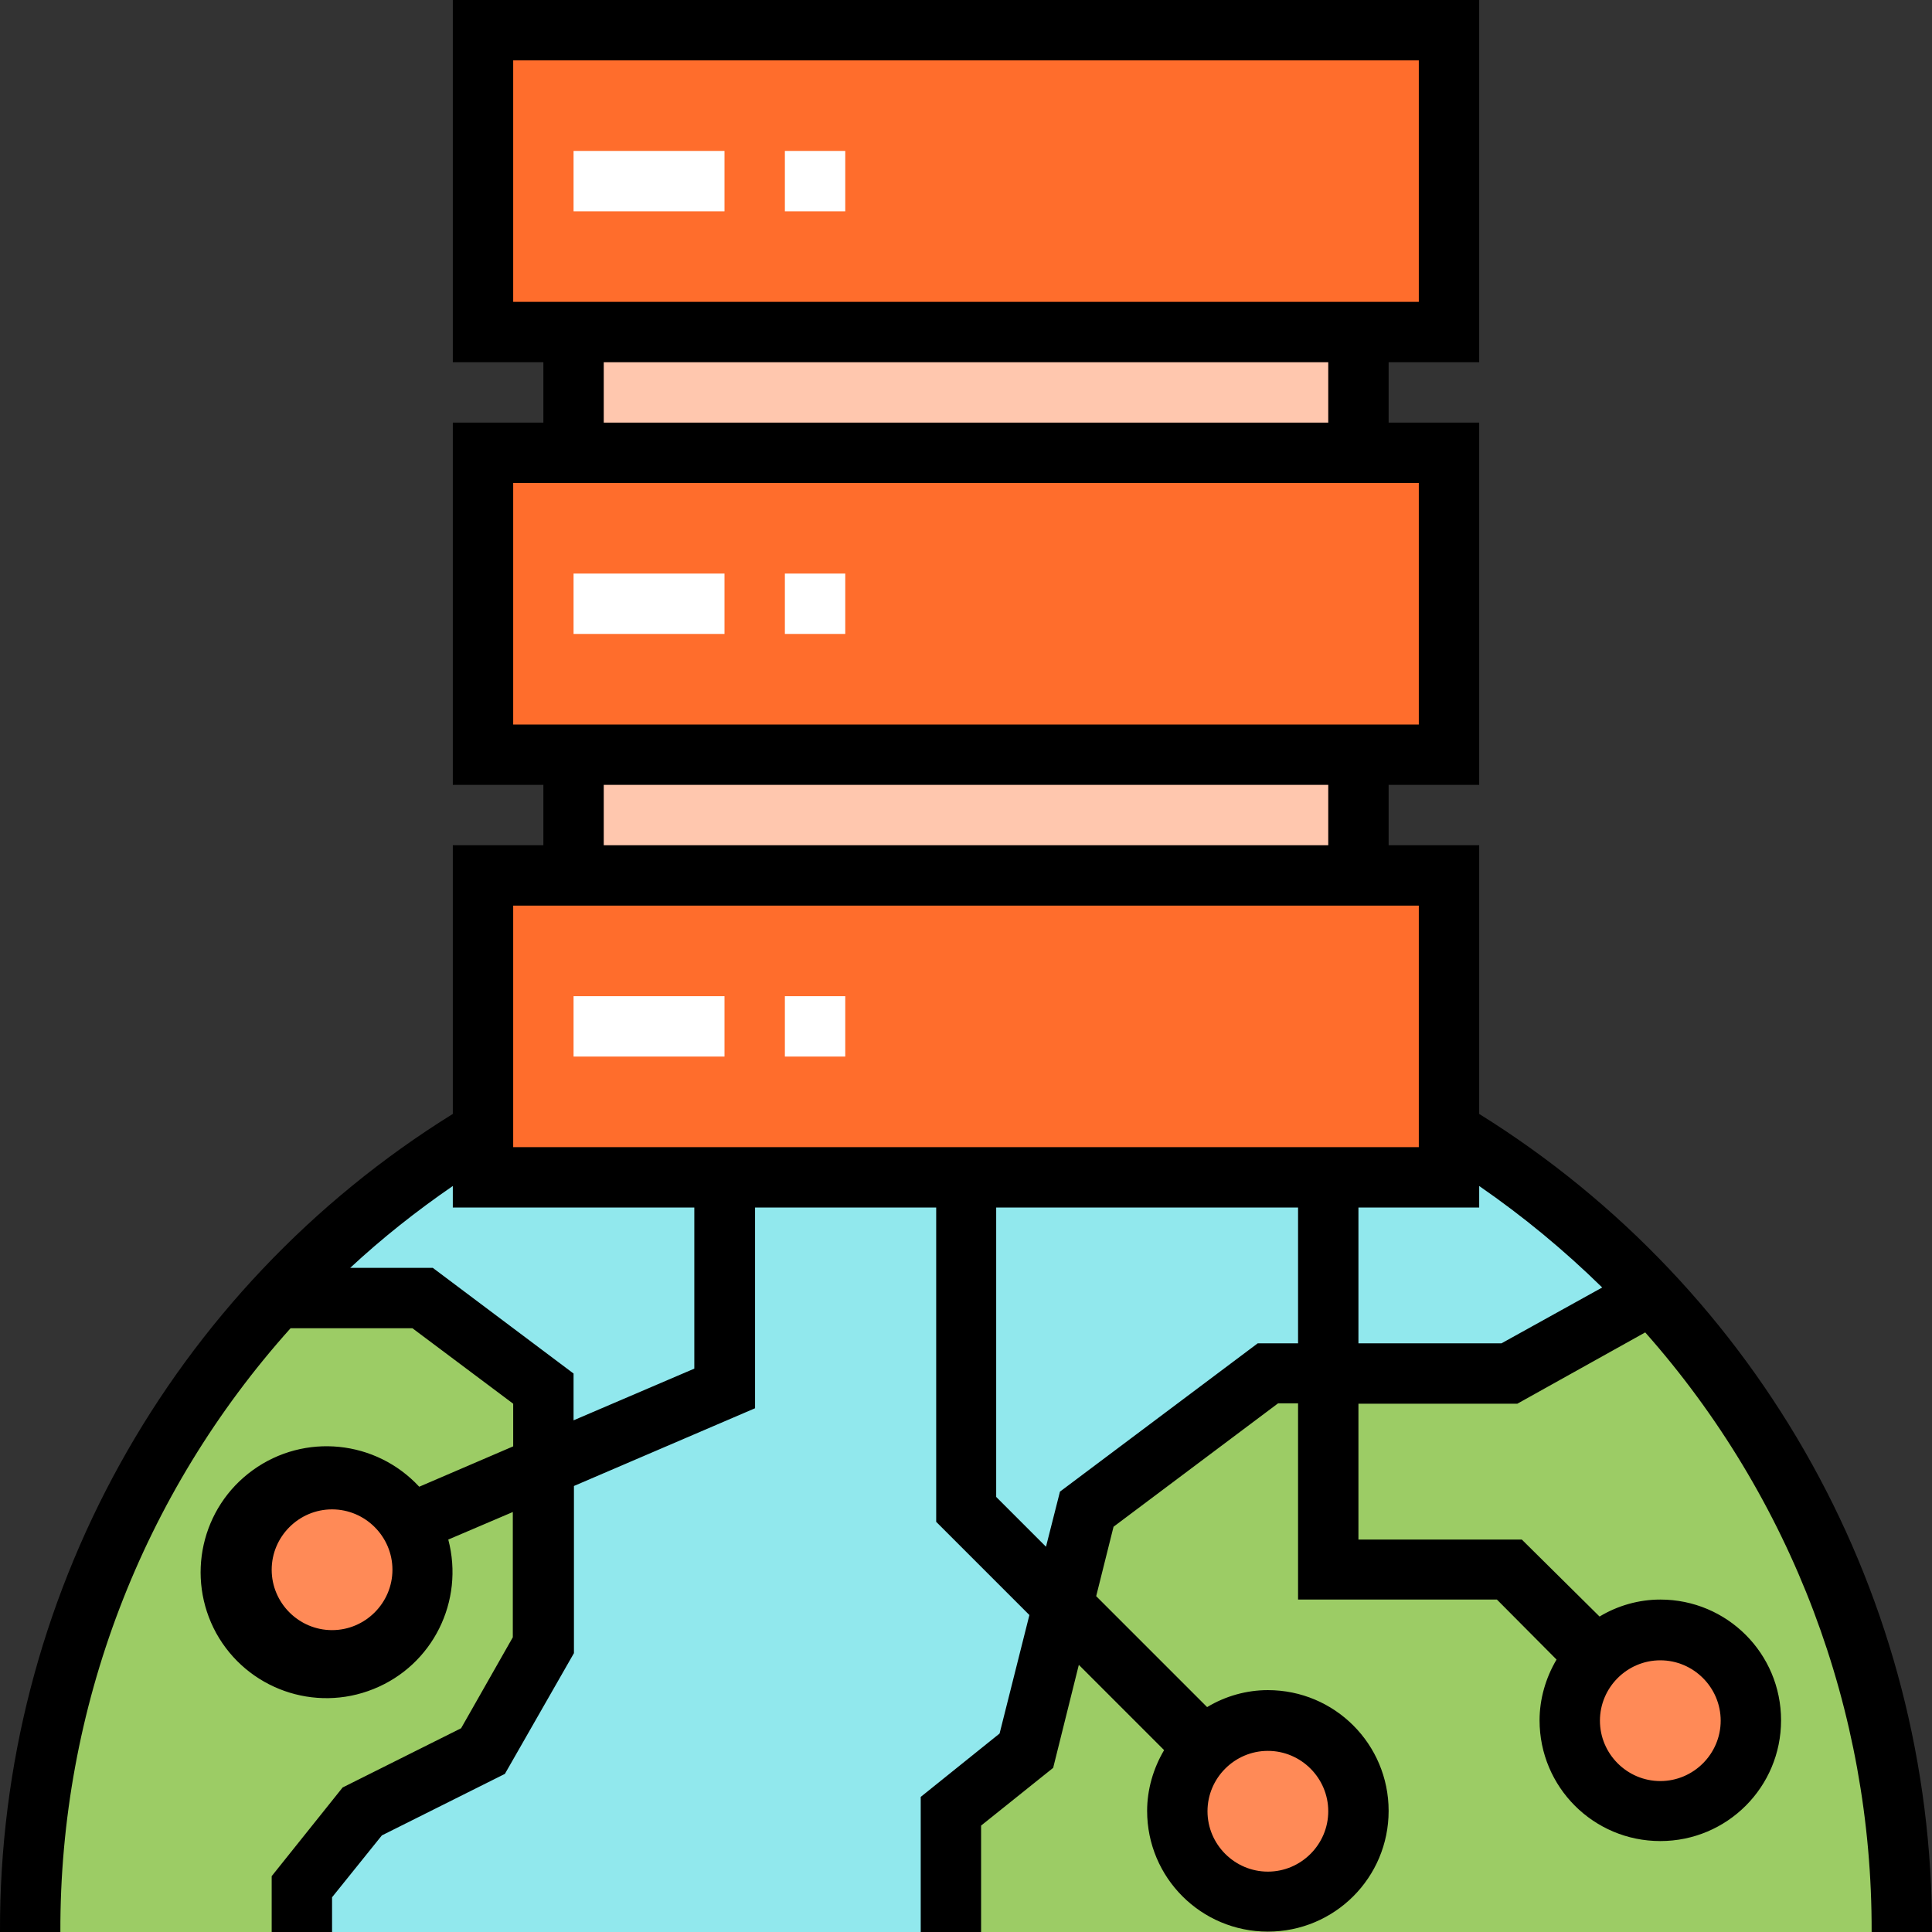 <svg version="1.1" id="Layer_1" xmlns="http://www.w3.org/2000/svg" x="0" y="0" viewBox="0 0 512 512" xml:space="preserve"><rect x="0" y="0" width="512" height="512" fill="#333333" stroke="none"/><style>.st1{fill:#9ccc65}.st2{fill:#ffc7ae}.st3{fill:#ff6d2c}.st4{fill:#ff8a57}.st5{fill:#fff}</style><path d="M8 512c0-137 111-248 248-248s248 111 248 248H8z" fill="#91e8ed"/><path class="st1" d="M437.6 343.1L400 364h-64l-48 36-16 64-20 16v32h252c.1-62.7-23.7-123-66.4-168.9zM96 480l32-16 16-28v-68l-32-24H73.6C31.3 389.7 7.9 449.7 8 512h72v-12l16-20z"/><path class="st2" d="M152 88h208v32H152V88zM152 200h208v32H152v-32z"/><path class="st3" d="M128 8h256v80H128V8zM128 120h256v80H128v-80zM128 232h256v80H128v-80z"/><path class="st4" d="M112 416c0 13.3-10.7 24-24 24s-24-10.7-24-24 10.7-24 24-24 24 10.7 24 24zM464 456c0 13.3-10.7 24-24 24s-24-10.7-24-24 10.7-24 24-24 24 10.7 24 24zM360 480c0 13.3-10.7 24-24 24s-24-10.7-24-24 10.7-24 24-24 24 10.7 24 24z"/><path class="st5" d="M152 40h40v16h-40V40zM208 40h16v16h-16V40zM152 152h40v16h-40v-16zM208 152h16v16h-16v-16zM152 264h40v16h-40v-16zM208 264h16v16h-16v-16z"/><path d="M402.1 372l33.9-18.9c38.8 43.8 60.2 100.3 60 158.9h16c.3-88.2-45.1-170.2-120-216.8V224h-24v-16h24v-96h-24V96h24V0H120v96h24v16h-24v96h24v16h-24v71.2C45.1 341.7-.3 423.8 0 512h16c-.2-59.1 21.6-116.1 61-160h32.3l26.7 20v11.3L111.1 394c-11.5-12.4-30.4-14.3-44.1-4.4-13.7 9.9-17.8 28.4-9.7 43.2 8.2 14.8 26.1 21.1 41.7 14.8 15.7-6.3 24.1-23.3 19.8-39.6l17.1-7.3v33.2L122.2 458l-31.4 15.7L72 497.2V512h16v-9.2l13.2-16.4 32.6-16.3 18.3-32v-44.3l48-20.6V320h48v83.3l24.7 24.7-7.9 31.4-20.9 16.8V512h16v-28.2l19.1-15.3 6.8-27.3 22.6 22.6c-2.9 4.9-4.5 10.5-4.5 16.1 0 17.7 14.3 32 32 32s32-14.3 32-32-14.3-32-32-32c-5.7 0-11.3 1.6-16.1 4.5L290.5 423l4.6-18.4 43.6-32.7h5.3v52h52.7l15.8 15.9c-2.9 4.9-4.5 10.5-4.5 16.1 0 17.7 14.3 32 32 32s32-14.3 32-32-14.3-32-32-32c-5.7 0-11.3 1.6-16.1 4.5L403.3 408H360v-36h42.1zM88 432c-8.8 0-16-7.2-16-16s7.2-16 16-16 16 7.2 16 16-7.2 16-16 16zm248 32c8.8 0 16 7.2 16 16s-7.2 16-16 16-16-7.2-16-16 7.2-16 16-16zm104-24c8.8 0 16 7.2 16 16s-7.2 16-16 16-16-7.2-16-16 7.2-16 16-16zm-48-125.7c11.6 8 22.5 17 32.6 26.9L397.9 356H360v-36h32v-5.7zM136 80V16h240v64H136zm216 16v16H160V96h192zm-216 96v-64h240v64H136zm216 16v16H160v-16h192zM184 362.7l-32 13.7V364l-37.3-28H92.8c8.5-7.9 17.6-15.1 27.2-21.7v5.7h64v42.7zm160-6.7h-10.7l-52.4 39.3-3.7 14.6-13.2-13.2V320h80v36zm-208-52v-64h240v64H136z"/></svg>